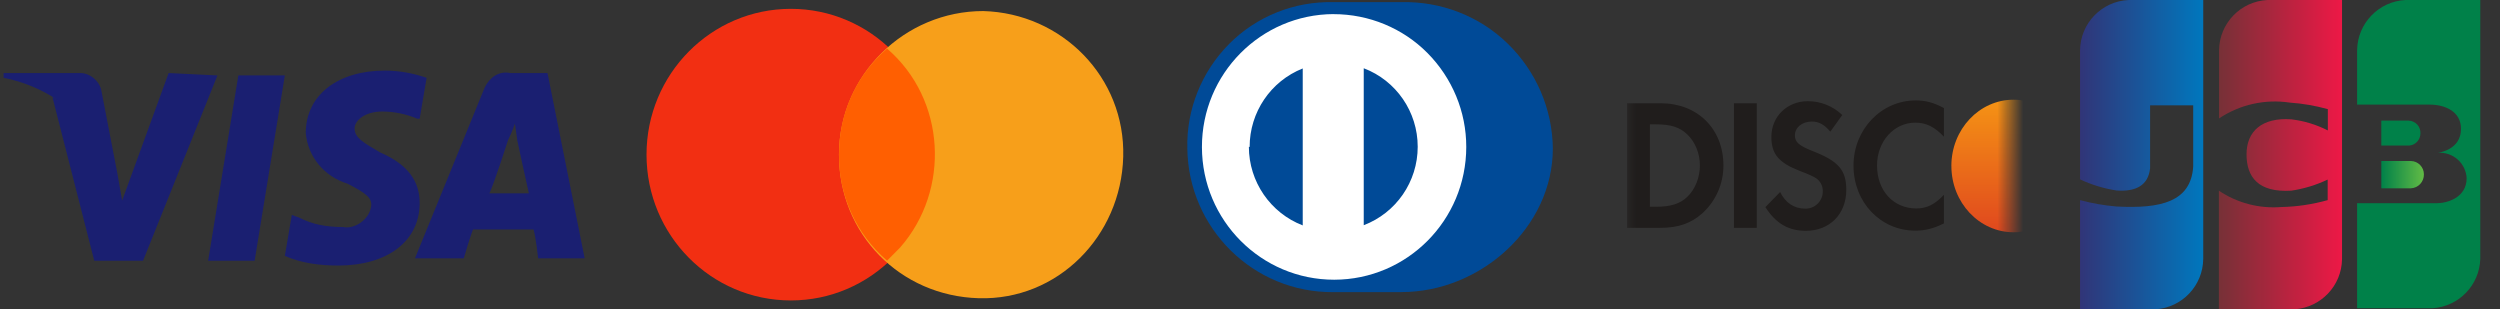<?xml version="1.0" encoding="UTF-8"?>
<svg width="97px" height="12px" viewBox="0 0 97 12" version="1.1" xmlns="http://www.w3.org/2000/svg" xmlns:xlink="http://www.w3.org/1999/xlink">
    <rect x="0" y="0" width="97" height="12" fill="#333333" stroke="none"/>
    <title>cards-v1</title>
    <defs>
        <linearGradient x1="0%" y1="50%" x2="100%" y2="50%" id="linearGradient-1">
            <stop stop-color="#313578" offset="0%"></stop>
            <stop stop-color="#0077BD" offset="100%"></stop>
        </linearGradient>
        <linearGradient x1="0%" y1="1044%" x2="1%" y2="1044%" id="linearGradient-2">
            <stop stop-color="#313578" offset="0%"></stop>
            <stop stop-color="#0077BD" offset="100%"></stop>
        </linearGradient>
        <linearGradient x1="0%" y1="50%" x2="100.148%" y2="50%" id="linearGradient-3">
            <stop stop-color="#763137" offset="0%"></stop>
            <stop stop-color="#EE1846" offset="100%"></stop>
        </linearGradient>
        <linearGradient x1="0%" y1="50%" x2="99.987%" y2="50%" id="linearGradient-4">
            <stop stop-color="#008149" offset="0%"></stop>
            <stop stop-color="#62BB45" offset="100%"></stop>
        </linearGradient>
        <linearGradient x1="1655%" y1="732%" x2="1871%" y2="732%" id="linearGradient-5">
            <stop stop-color="#008149" offset="0%"></stop>
            <stop stop-color="#62BB45" offset="100%"></stop>
        </linearGradient>
        <linearGradient x1="1523%" y1="850%" x2="2200%" y2="850%" id="linearGradient-6">
            <stop stop-color="#008149" offset="0%"></stop>
            <stop stop-color="#62BB45" offset="100%"></stop>
        </linearGradient>
        <rect id="path-7" x="0" y="0" width="15" height="12"></rect>
        <linearGradient x1="50%" y1="0%" x2="50%" y2="100%" id="linearGradient-9">
            <stop stop-color="#E0481E" offset="0%"></stop>
            <stop stop-color="#F59314" offset="100%"></stop>
        </linearGradient>
    </defs>
    <g id="Page-1" stroke="none" stroke-width="1" fill="none" fill-rule="evenodd">
        <g id="cards-v1">
            <g id="jcb" transform="translate(80, 0)" fill-rule="nonzero">
                <path d="M2.591,0 C1.549,0.048 0.723,0.898 0.706,1.941 L0.706,6.96 C1.154,7.17 1.629,7.315 2.118,7.391 C2.88,7.447 3.353,7.186 3.424,6.529 L3.424,4.087 L5.096,4.087 L5.096,6.466 C5.005,7.828 3.847,8.104 2.118,8.012 C1.641,7.972 1.168,7.889 0.706,7.765 L0.706,12 L3.642,12 C4.67,11.93 5.472,11.082 5.485,10.052 L5.485,0 L2.591,0 Z" id="Path" fill="url(#linearGradient-1)"></path>
                <path d="M0.706,6.953 L0.706,7.765 L0.706,6.953 Z" id="Path" fill="url(#linearGradient-2)"></path>
                <path d="M7.976,0 C6.937,0.052 6.116,0.901 6.099,1.941 L6.099,4.595 C6.905,4.055 7.885,3.836 8.845,3.981 C9.344,4.016 9.838,4.101 10.32,4.235 L10.32,5.061 C9.878,4.836 9.4,4.69 8.908,4.631 C7.765,4.546 7.165,5.096 7.165,5.986 C7.165,6.875 7.624,7.475 8.901,7.398 C9.39,7.325 9.866,7.18 10.313,6.967 L10.313,7.765 C9.727,7.93 9.122,8.02 8.513,8.033 C7.657,8.101 6.804,7.877 6.092,7.398 L6.092,12 L9.028,12 C10.056,11.93 10.858,11.082 10.871,10.052 L10.871,0 L7.976,0 Z" id="Path" fill="url(#linearGradient-3)"></path>
                <path d="M13.546,6.247 L12.395,6.247 L12.395,7.306 L13.546,7.306 C13.833,7.291 14.055,7.049 14.047,6.762 C14.047,6.483 13.825,6.255 13.546,6.247 Z" id="Path" fill="url(#linearGradient-4)"></path>
                <path d="M13.913,5.181 C13.921,5.053 13.876,4.928 13.79,4.833 C13.703,4.739 13.582,4.684 13.454,4.68 L12.395,4.68 L12.395,5.647 L13.482,5.647 C13.724,5.625 13.91,5.424 13.913,5.181 Z" id="Path" fill="url(#linearGradient-5)"></path>
                <path d="M13.334,0 C12.295,0.052 11.474,0.901 11.456,1.941 L11.456,4.059 L14.28,4.059 C14.838,4.059 15.487,4.306 15.487,4.998 C15.487,5.372 15.296,5.795 14.598,5.929 C14.875,5.91 15.149,6.003 15.357,6.188 C15.566,6.372 15.691,6.633 15.706,6.911 C15.706,7.673 14.944,7.885 14.541,7.885 L11.456,7.885 L11.456,11.958 L14.393,11.958 C15.405,11.889 16.201,11.066 16.235,10.052 L16.235,0 L13.334,0 Z" id="Path" fill="url(#linearGradient-6)"></path>
            </g>
            <g id="diners" transform="translate(46, 0)" fill-rule="nonzero">
                <path d="M8.376,11.333 C11.443,11.333 14.25,8.828 14.25,5.76 C14.233,4.229 13.603,2.765 12.495,1.688 C11.401,0.625 9.914,0.046 8.376,0.083 L5.734,0.083 C4.216,0.048 2.752,0.635 1.692,1.703 C0.617,2.786 0.032,4.249 0.068,5.761 C0.109,8.869 2.64,11.36 5.734,11.335 L8.376,11.335 L8.376,11.333 Z" id="Path" fill="#004A97"></path>
                <path d="M6.913,8.747 L6.913,2.648 C8.173,3.126 9.007,4.339 9.007,5.693 C9.007,7.047 8.173,8.259 6.913,8.738 M2.486,5.7 C2.485,4.357 3.302,3.149 4.546,2.656 L4.546,8.746 C3.291,8.261 2.46,7.053 2.456,5.699 M5.747,0.547 C2.918,0.556 0.63,2.867 0.635,5.71 C0.641,8.554 2.938,10.855 5.768,10.853 C8.597,10.85 10.891,8.544 10.891,5.699 C10.892,4.337 10.35,3.028 9.382,2.053 C8.426,1.091 7.116,0.549 5.747,0.549" id="Shape" fill="#FFFFFF"></path>
            </g>
            <g id="Clipped" transform="translate(63, 0)">
                <mask id="mask-8" fill="white">
                    <use xlink:href="#path-7"></use>
                </mask>
                <g id="path-7"></g>
                <g id="Group" mask="url(#mask-8)">
                    <g transform="translate(0, 3)">
                        <g id="Group" stroke-width="1" fill="none" fill-rule="evenodd">
                            <path d="M2.466,4.638 C2.188,4.905 1.826,5.022 1.254,5.022 L1.016,5.022 L1.016,1.825 L1.254,1.825 C1.826,1.825 2.174,1.934 2.466,2.215 C2.773,2.506 2.956,2.956 2.956,3.419 C2.956,3.884 2.773,4.347 2.466,4.638 Z M1.431,1.006 L0.131,1.006 L0.131,5.84 L1.424,5.84 C2.112,5.84 2.609,5.668 3.044,5.282 C3.57,4.809 3.87,4.134 3.869,3.426 C3.869,2 2.868,1.006 1.431,1.006 L1.431,1.006 Z M4.277,5.84 L5.163,5.84 L5.163,1.006 L4.277,1.006 L4.277,5.84 Z M7.33,2.861 C6.798,2.651 6.642,2.513 6.642,2.252 C6.642,1.948 6.92,1.716 7.302,1.716 C7.567,1.716 7.786,1.832 8.016,2.108 L8.48,1.462 C8.121,1.117 7.643,0.925 7.145,0.926 C6.342,0.926 5.729,1.52 5.729,2.311 C5.729,2.977 6.014,3.318 6.846,3.637 C7.193,3.767 7.369,3.854 7.459,3.912 C7.627,4.022 7.727,4.211 7.724,4.412 C7.729,4.595 7.658,4.773 7.527,4.902 C7.397,5.031 7.219,5.101 7.036,5.095 C6.614,5.095 6.273,4.87 6.069,4.45 L5.497,5.036 C5.905,5.674 6.395,5.956 7.07,5.956 C7.99,5.956 8.636,5.306 8.636,4.369 C8.636,3.601 8.338,3.253 7.33,2.861 M8.916,3.426 C8.916,4.847 9.964,5.949 11.313,5.949 C11.695,5.949 12.021,5.869 12.424,5.668 L12.424,4.558 C12.07,4.935 11.756,5.088 11.354,5.088 C10.462,5.088 9.829,4.398 9.829,3.419 C9.829,2.491 10.482,1.759 11.313,1.759 C11.736,1.759 12.056,1.919 12.424,2.303 L12.424,1.193 C12.035,0.983 11.715,0.896 11.334,0.896 C9.992,0.896 8.916,2.021 8.916,3.426 M19.449,4.253 L18.238,1.006 L17.27,1.006 L19.197,5.964 L19.674,5.964 L21.637,1.006 L20.676,1.006 L19.449,4.253 M22.037,5.84 L24.55,5.84 L24.55,5.022 L22.923,5.022 L22.923,3.717 L24.49,3.717 L24.49,2.898 L22.923,2.898 L22.923,1.825 L24.55,1.825 L24.55,1.006 L22.037,1.006 L22.037,5.84 M26.28,3.232 L26.022,3.232 L26.022,1.767 L26.295,1.767 C26.846,1.767 27.146,2.013 27.146,2.484 C27.146,2.97 26.846,3.232 26.281,3.232 L26.28,3.232 Z M28.058,2.433 C28.058,1.528 27.472,1.006 26.451,1.006 L25.137,1.006 L25.137,5.84 L26.022,5.84 L26.022,3.898 L26.137,3.898 L27.364,5.84 L28.454,5.84 L27.024,3.804 C27.691,3.659 28.058,3.174 28.058,2.433 Z M28.568,1.074 L28.535,1.074 L28.535,0.883 L28.569,0.883 C28.663,0.883 28.712,0.913 28.712,0.977 C28.712,1.042 28.662,1.074 28.567,1.074 L28.568,1.074 Z M28.903,0.974 C28.903,0.828 28.793,0.748 28.601,0.748 L28.344,0.748 L28.344,1.481 L28.534,1.481 L28.534,1.197 L28.758,1.481 L28.991,1.481 L28.728,1.179 C28.841,1.151 28.903,1.076 28.903,0.974 Z" id="Shape" fill="#201D1C" fill-rule="nonzero"></path>
                            <path d="M28.511,1.572 C28.346,1.569 28.215,1.434 28.217,1.269 C28.217,1.099 28.347,0.964 28.511,0.964 C28.676,0.968 28.807,1.104 28.804,1.269 C28.806,1.433 28.675,1.569 28.511,1.572 L28.511,1.572 Z M28.513,0.898 C28.415,0.897 28.32,0.936 28.251,1.006 C28.181,1.075 28.142,1.17 28.143,1.268 C28.143,1.474 28.309,1.638 28.513,1.638 C28.713,1.638 28.877,1.472 28.877,1.268 C28.877,1.066 28.715,0.901 28.513,0.898 L28.513,0.898 Z" id="Shape" fill="#201D1C" fill-rule="nonzero"></path>
                        </g>
                        <path d="M12.713,3.439 L12.713,3.441 C12.713,4.861 13.795,6.012 15.128,6.012 C16.464,6.012 17.546,4.86 17.546,3.441 L17.546,3.439 C17.546,2.019 16.464,0.868 15.128,0.868 C13.795,0.868 12.714,2.02 12.714,3.439" id="Path" fill="url(#linearGradient-9)" fill-rule="nonzero" transform="translate(15.13, 3.44) scale(-1, 1) rotate(-180) translate(-15.13, -3.44) "></path>
                    </g>
                </g>
            </g>
            <g id="mastercard-loose-16" transform="translate(25, 0)" fill-rule="nonzero">
                <path d="M5.685,0.343 C8.778,0.343 11.285,2.875 11.285,6 C11.285,9.125 8.778,11.657 5.685,11.657 C2.591,11.657 0.085,9.125 0.085,6 C0.085,2.875 2.591,0.343 5.685,0.343" id="Path" fill="#F22F12"></path>
                <path d="M13.151,0.429 C16.206,0.514 18.667,3 18.581,6.086 C18.497,9.171 16.036,11.657 12.981,11.571 C9.927,11.486 7.551,9.086 7.551,6 C7.551,2.914 10.097,0.429 13.151,0.429" id="Path" fill="#F79F1A"></path>
                <path d="M7.552,6 C7.552,4.371 8.231,2.914 9.418,1.886 C11.708,3.857 11.879,7.371 9.928,9.6 L9.418,10.114 C8.221,9.084 7.539,7.579 7.552,6" id="Path" fill="#FF5F01"></path>
            </g>
            <g id="visa-loose-16" transform="translate(0, 2)" fill="#1A1F71" fill-rule="nonzero">
                <path d="M4.557,4.75 L4.559,4.754 L4.739,5.782 L6.543,0.834 L8.437,0.927 L5.55,8.117 L3.657,8.117 L2.034,1.767 C2.108,1.809 2.181,1.851 2.254,1.896 C1.615,1.464 0.896,1.166 0.139,1.019 L0.139,0.834 L3.116,0.834 C3.476,0.834 3.838,1.114 3.927,1.486 L4.559,4.754 C4.559,4.753 4.559,4.751 4.557,4.75 L4.557,4.75 Z M18.988,5.502 L20.521,5.502 C20.431,5.128 20.071,3.448 20.071,3.448 L19.979,2.794 C19.89,3.074 19.709,3.448 19.709,3.448 C19.709,3.448 19.169,5.128 18.989,5.502 L18.988,5.502 Z M21.243,0.834 L22.685,8.022 L20.88,8.022 C20.88,8.022 20.79,7.182 20.7,6.902 L18.356,6.902 C18.266,7.088 17.996,8.022 17.996,8.022 L16.101,8.022 L18.807,1.394 C18.987,1.019 19.347,0.739 19.799,0.834 L21.242,0.834 L21.243,0.834 Z M16.553,1.019 L16.283,2.607 L16.193,2.607 C15.765,2.425 15.305,2.33 14.84,2.327 C14.117,2.327 13.758,2.701 13.758,2.981 C13.758,3.354 14.118,3.541 14.75,3.915 C15.832,4.382 16.283,5.035 16.283,5.875 C16.283,7.369 15.019,8.303 13.126,8.303 C12.405,8.303 11.683,8.209 11.052,7.929 L11.322,6.341 L11.593,6.436 C12.134,6.716 12.675,6.808 13.307,6.808 C13.757,6.902 14.299,6.529 14.389,6.062 C14.479,5.688 14.209,5.502 13.487,5.128 C12.585,4.848 11.954,4.101 11.863,3.168 C11.863,1.673 13.126,0.739 14.93,0.739 C15.47,0.739 16.012,0.834 16.553,1.019 L16.553,1.019 Z M8.076,8.116 L9.248,0.926 L11.052,0.926 L9.88,8.116 L8.076,8.116 L8.076,8.116 Z" id="Shape"></path>
            </g>
        </g>
    </g>
</svg>